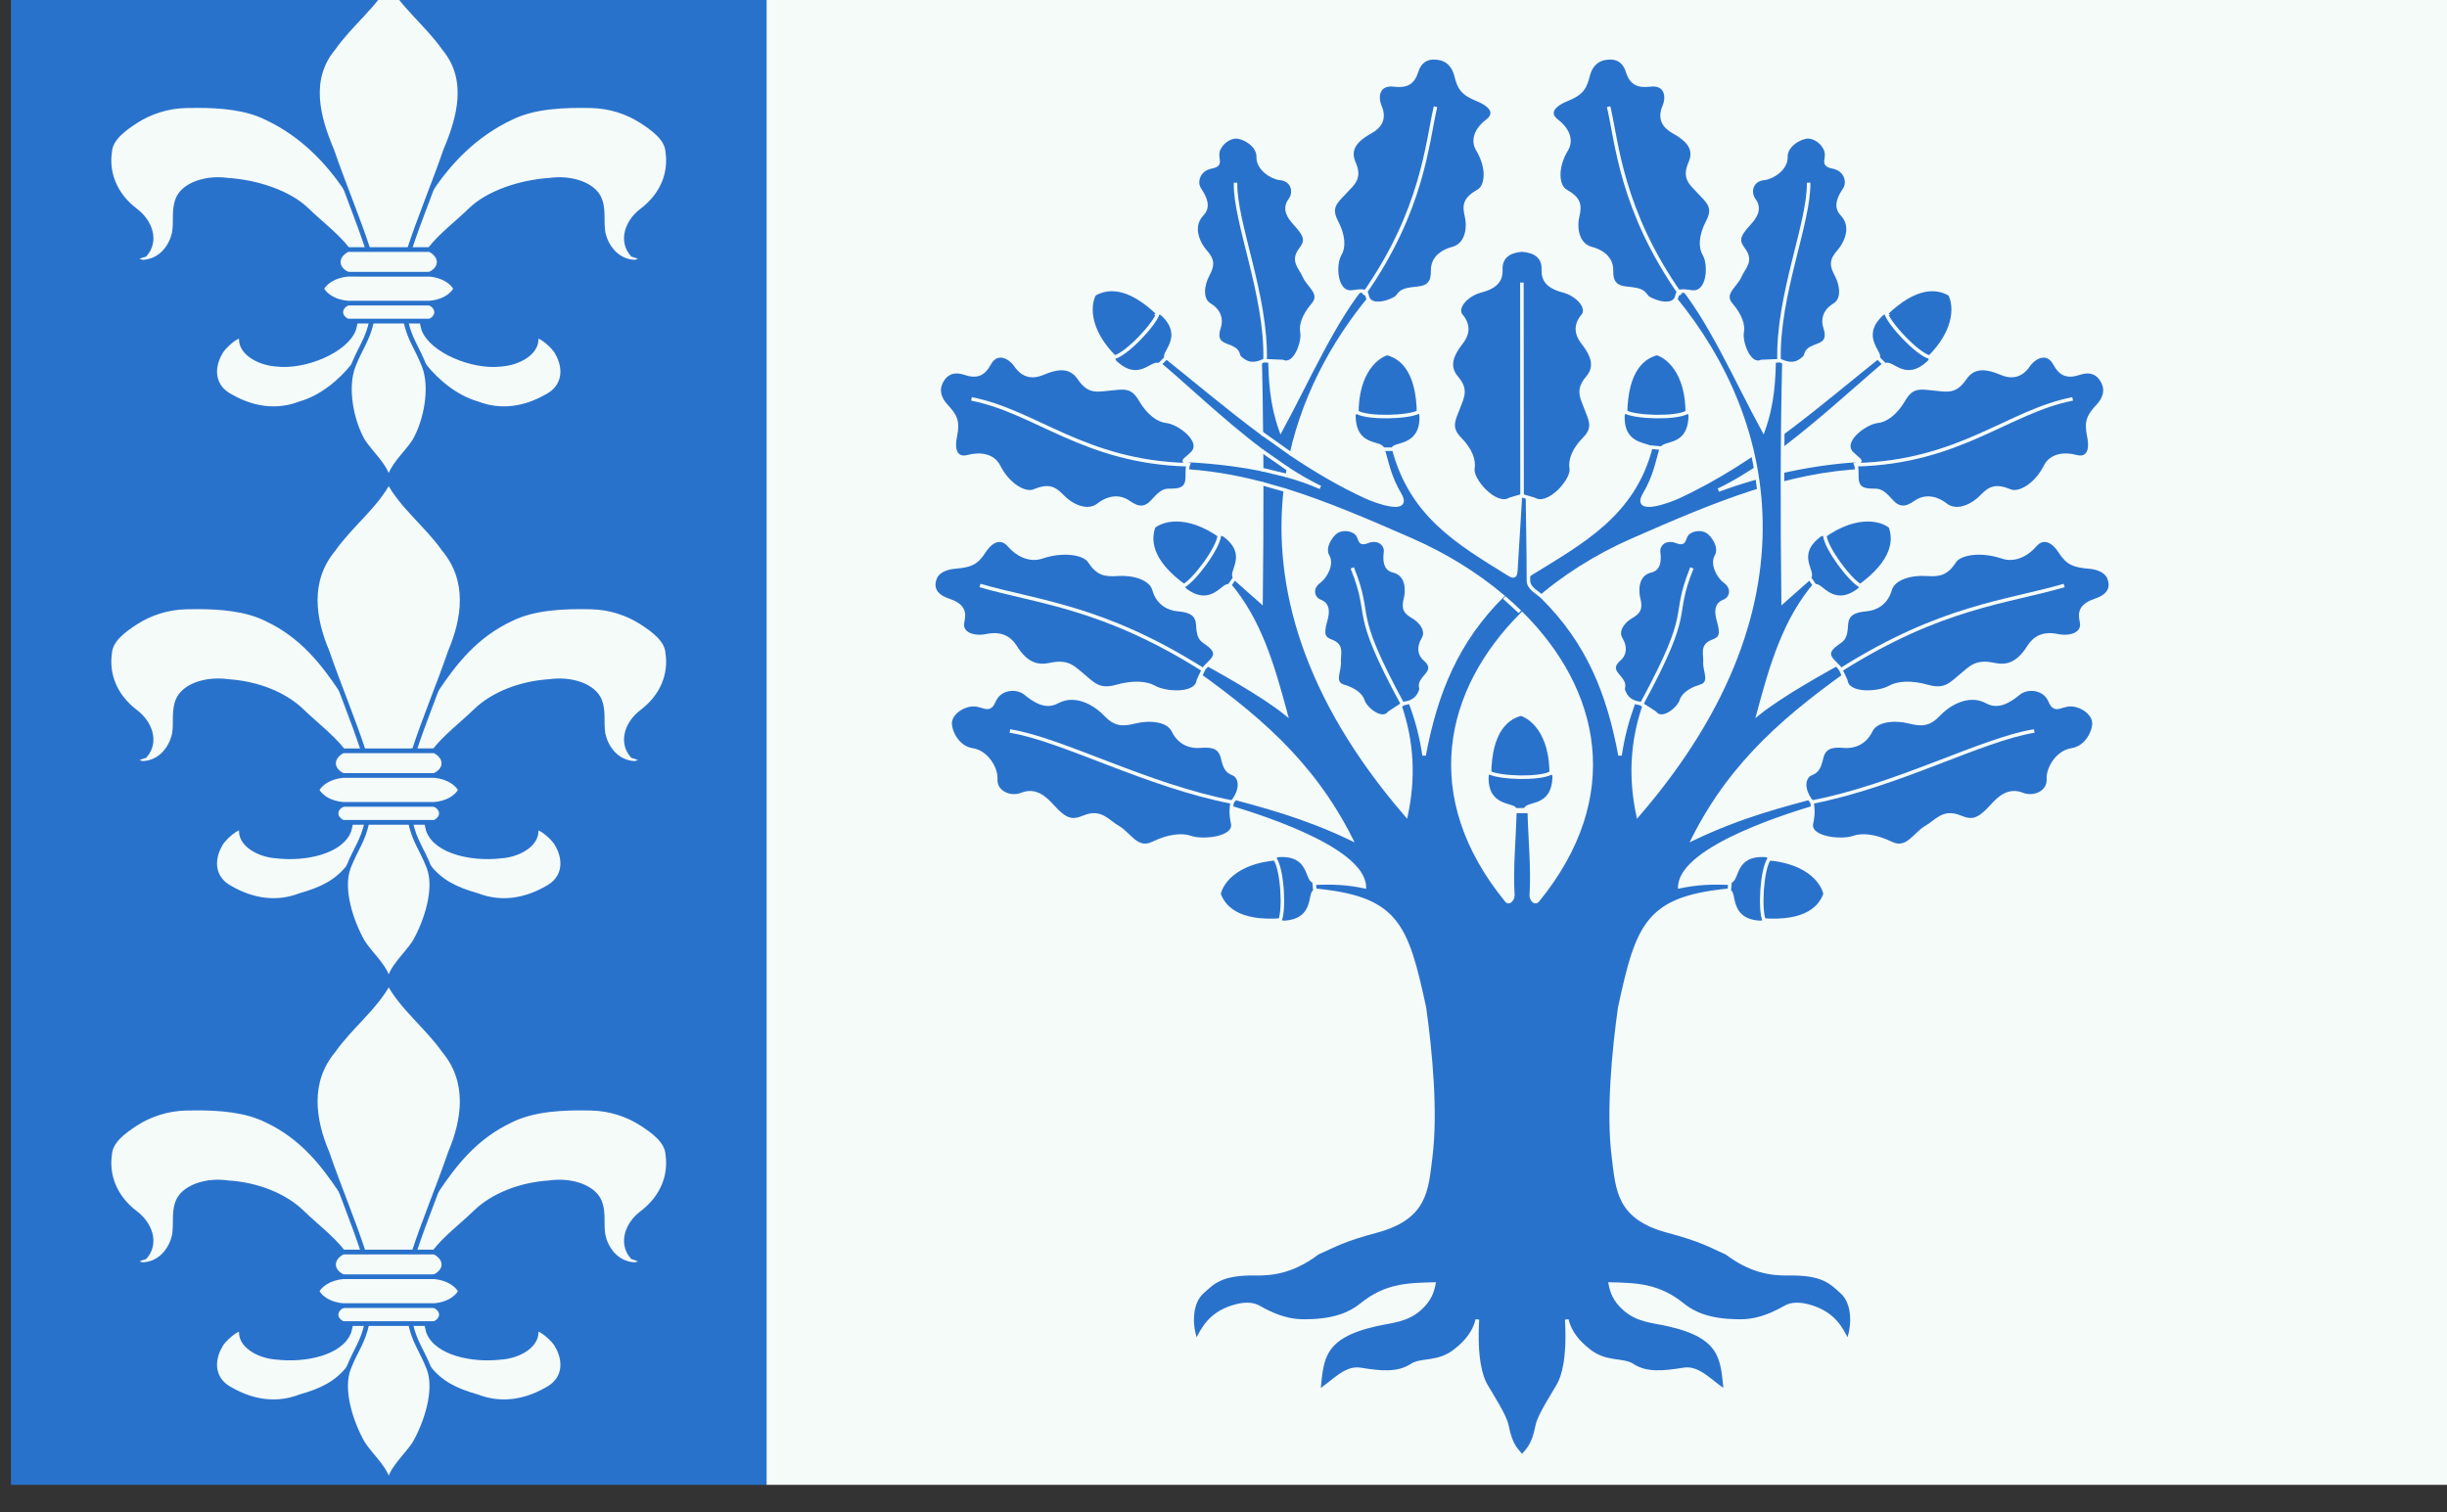<?xml version="1.0" encoding="UTF-8" standalone="no"?>
<!-- Created with Inkscape (http://www.inkscape.org/) -->

<svg
   width="273.987mm"
   height="169.333mm"
   viewBox="0 0 273.987 169.333"
   version="1.1"
   id="svg59706"
   inkscape:version="1.1.1 (3bf5ae0d25, 2021-09-20)"
   sodipodi:docname="Flag Velen.svg"
   xmlns:inkscape="http://www.inkscape.org/namespaces/inkscape"
   xmlns:sodipodi="http://sodipodi.sourceforge.net/DTD/sodipodi-0.dtd"
   xmlns="http://www.w3.org/2000/svg"
   xmlns:svg="http://www.w3.org/2000/svg">
  <rect x="0" y="0" width="273.987" height="169.333" fill="#333333" stroke="none"/>
  <sodipodi:namedview
     id="namedview59708"
     pagecolor="#ffffff"
     bordercolor="#666666"
     borderopacity="1.0"
     inkscape:pageshadow="2"
     inkscape:pageopacity="0.0"
     inkscape:pagecheckerboard="0"
     inkscape:document-units="mm"
     showgrid="false"
     fit-margin-top="0"
     fit-margin-left="0"
     fit-margin-right="0"
     fit-margin-bottom="0"
     inkscape:zoom="0.37861251"
     inkscape:cx="464.85521"
     inkscape:cy="402.78648"
     inkscape:window-width="1920"
     inkscape:window-height="1009"
     inkscape:window-x="-8"
     inkscape:window-y="-8"
     inkscape:window-maximized="1"
     inkscape:current-layer="layer1" />
  <defs
     id="defs59703" />
  <g
     inkscape:label="Warstwa 1"
     inkscape:groupmode="layer"
     id="layer1"
     transform="translate(121.27,-76.063)">
    <g
       id="g44505"
       transform="matrix(0.282,0,0,0.282,1433.134,-3631.09)">
      <rect
         style="fill:#f5fbf8;fill-opacity:1;fill-rule:nonzero;stroke:none;stroke-width:0.831"
         id="rect9459-9-7-6-4-9-8-5-2-7"
         width="670.821"
         height="600"
         x="-5207.731"
         y="13135.583" />
      <rect
         transform="rotate(90)"
         style="fill:#2972cc;fill-opacity:1;fill-rule:nonzero;stroke:none;stroke-width:0.556"
         id="rect9459-9-7-6-7-3-5-4-2"
         width="600"
         height="300"
         x="13135.583"
         y="5207.731" />
      <path
         style="fill:#f5fbf8;fill-opacity:1;fill-rule:evenodd;stroke:#2972cc;stroke-width:1.875;stroke-linecap:butt;stroke-linejoin:miter;stroke-miterlimit:4;stroke-dasharray:none;stroke-opacity:1"
         d="m -5434.062,13187.846 c -1.384,0 -2.76,0.02 -4.12,0.05 -7.449,0.181 -14.305,2.474 -19.85,6.028 -5.163,3.309 -10.203,7.151 -10.525,12.285 -1.218,8.311 1.901,17.029 10.34,23.41 5.722,4.327 8.472,11.918 3.646,17.392 -3.098,0.827 -5.401,2.247 -0.79,3.052 7.714,-0.403 11.506,-6.918 12.52,-11.601 0.875,-4.83 -0.568,-9.955 1.978,-14.574 3.157,-5.253 11.717,-7.476 19.284,-6.357 11.677,0.735 24.447,5.081 31.318,11.782 5.399,5.241 11.789,10.004 16.228,15.715 2.452,10.385 5.314,21.153 2.404,31.635 -3.176,8.516 -19.408,15.204 -30.512,13.905 -7.687,-0.477 -15.034,-5.135 -14.001,-10.895 -1.3,-1.526 -7.481,4.032 -8.508,6.352 -3.385,5.742 -3.503,13.543 4.452,17.516 8.603,4.851 18.034,6.297 27.347,2.694 8.791,-2.491 16.376,-9.195 21.048,-15.056 h 28.142 c 4.672,5.861 12.257,12.565 21.048,15.056 9.313,3.603 18.744,2.157 27.347,-2.694 7.955,-3.973 7.837,-11.774 4.452,-17.516 -1.027,-2.32 -7.208,-7.878 -8.508,-6.352 1.033,5.76 -6.314,10.418 -14.001,10.895 -11.104,1.299 -27.336,-5.389 -30.512,-13.905 -2.91,-10.482 -0.048,-21.25 2.404,-31.635 4.439,-5.711 10.829,-10.474 16.228,-15.715 6.872,-6.701 19.642,-11.047 31.318,-11.782 7.567,-1.119 16.127,1.104 19.284,6.357 2.546,4.619 1.101,9.744 1.976,14.574 1.014,4.683 4.807,11.198 12.521,11.601 4.612,-0.805 2.308,-2.225 -0.79,-3.052 -4.826,-5.474 -2.076,-13.065 3.646,-17.392 8.44,-6.381 11.558,-15.099 10.34,-23.41 -0.322,-5.134 -5.362,-8.976 -10.525,-12.285 -5.545,-3.554 -12.402,-5.847 -19.85,-6.028 -10.882,-0.249 -22.761,0.2 -31.942,4.786 -14.185,6.655 -24.318,17.453 -31.435,28.004 h -34.151 c -7.116,-10.551 -17.248,-21.349 -31.433,-28.004 -8.033,-4.013 -18.132,-4.857 -27.821,-4.839 z"
         id="path11181-6-0-9-2-9-8-1-0-5-7-1"
         inkscape:connector-curvature="0"
         sodipodi:nodetypes="ccccccccccccccccccccccccccccccccccccccccccc" />
      <path
         sodipodi:nodetypes="cccccsccccccccc"
         style="fill:#f5fbf8;fill-opacity:1;fill-rule:evenodd;stroke:#2972cc;stroke-width:1.875;stroke-linecap:butt;stroke-linejoin:miter;stroke-miterlimit:4;stroke-dasharray:none;stroke-opacity:1"
         d="m -5357.731,13137.985 c -5.111,9.838 -15.448,17.686 -21.963,27.043 -10.32,12.35 -6.216,27.465 -0.638,40.625 4.615,13.435 10.289,26.73 14.647,40.18 0.352,9.177 1.023,18.367 1.177,27.535 -1.576,7.477 -4.423,10.496 -7.294,17.814 -3.357,8.556 -0.863,21.834 3.825,29.952 3.508,5.304 9.251,9.91 10.246,15.905 0.995,-5.995 6.738,-10.601 10.246,-15.905 4.687,-8.118 7.182,-21.396 3.825,-29.952 -2.871,-7.318 -5.718,-10.337 -7.294,-17.814 0.154,-9.168 0.825,-18.358 1.177,-27.535 4.358,-13.45 10.031,-26.745 14.647,-40.18 5.578,-13.16 9.681,-28.275 -0.638,-40.625 -6.515,-9.357 -16.852,-17.205 -21.963,-27.043 z"
         id="path11164-5-4-66-3-6-0-9-3-3"
         inkscape:connector-curvature="0" />
      <path
         style="fill:#f5fbf8;fill-opacity:1;fill-rule:evenodd;stroke:#2972cc;stroke-width:1.875;stroke-linecap:butt;stroke-linejoin:miter;stroke-miterlimit:4;stroke-dasharray:none;stroke-opacity:1"
         d="m -5374.033,13245.031 c -4.922,2.464 -5.061,7.411 0,9.803 v 11.467 c -3.649,1.699 -3.653,5.502 0,7.144 h 32.603 c 3.653,-1.642 3.649,-5.446 0,-7.145 v -11.467 c 5.061,-2.393 4.922,-7.339 0,-9.802 z"
         id="path11183-0-1-7-4-1-1-1-1-5"
         inkscape:connector-curvature="0"
         sodipodi:nodetypes="ccccccccc" />
      <path
         style="fill:#f5fbf8;fill-opacity:1;fill-rule:evenodd;stroke:#2972cc;stroke-width:1.875;stroke-linecap:butt;stroke-linejoin:miter;stroke-miterlimit:4;stroke-dasharray:none;stroke-opacity:1"
         d="m -5374.033,13254.834 c -2.502,0.22 -4.903,0.973 -6.809,2.135 -1.588,0.969 -2.832,2.216 -3.583,3.598 0.799,1.538 2.221,2.911 4.054,3.919 1.821,1.002 4.042,1.638 6.338,1.815 h 32.603 c 2.296,-0.177 4.519,-0.812 6.34,-1.813 1.833,-1.008 3.253,-2.383 4.052,-3.921 -0.752,-1.382 -1.993,-2.628 -3.581,-3.597 -1.906,-1.162 -4.309,-1.916 -6.811,-2.136 z"
         id="path11282-4-2-7-8-0-7-9-9-7"
         inkscape:connector-curvature="0"
         sodipodi:nodetypes="ccccccccccc" />
      <path
         sodipodi:nodetypes="cccccccccccccccccccccccccccccccccccccccccc"
         inkscape:connector-curvature="0"
         id="path16597"
         d="m -5434.062,13386.9 c -1.384,0 -2.76,0.02 -4.12,0.05 -7.449,0.181 -14.305,2.474 -19.85,6.028 -5.163,3.309 -10.203,7.151 -10.525,12.285 -1.218,8.311 1.901,17.029 10.34,23.41 5.722,4.328 8.472,11.918 3.646,17.392 -3.098,0.827 -5.401,2.248 -0.79,3.053 7.714,-0.404 11.506,-6.919 12.52,-11.602 0.875,-4.83 -0.568,-9.954 1.978,-14.574 3.157,-5.253 11.717,-7.476 19.284,-6.357 11.677,0.735 22.572,5.081 29.443,11.782 5.399,5.242 11.789,10.004 16.228,15.716 2.452,10.384 5.314,21.152 2.404,31.634 -3.176,8.516 -17.533,11.454 -28.637,10.155 -7.687,-0.477 -15.034,-5.135 -14.001,-10.894 -1.3,-1.527 -7.481,4.031 -8.508,6.351 -3.385,5.742 -3.503,13.543 4.452,17.517 8.603,4.85 18.034,6.296 27.347,2.693 8.791,-2.49 14.501,-5.444 19.173,-11.306 h 31.892 c 4.672,5.862 10.382,8.816 19.173,11.306 9.313,3.603 18.744,2.157 27.347,-2.693 7.955,-3.974 7.837,-11.775 4.452,-17.517 -1.027,-2.32 -7.208,-7.878 -8.508,-6.351 1.033,5.759 -6.314,10.417 -14.001,10.894 -11.104,1.299 -25.461,-1.639 -28.637,-10.155 -2.91,-10.482 -0.048,-21.25 2.404,-31.634 4.439,-5.712 10.829,-10.474 16.228,-15.716 6.872,-6.701 17.767,-11.047 29.443,-11.782 7.567,-1.119 16.127,1.104 19.284,6.357 2.546,4.62 1.101,9.744 1.976,14.574 1.014,4.683 4.807,11.198 12.521,11.602 4.612,-0.805 2.308,-2.226 -0.79,-3.053 -4.826,-5.474 -2.076,-13.064 3.646,-17.392 8.44,-6.381 11.558,-15.099 10.34,-23.41 -0.322,-5.134 -5.362,-8.976 -10.525,-12.285 -5.545,-3.554 -12.402,-5.847 -19.85,-6.028 -10.882,-0.248 -22.761,0.2 -31.942,4.786 -14.185,6.655 -22.443,17.453 -29.56,28.004 h -37.901 c -7.116,-10.551 -15.373,-21.349 -29.558,-28.004 -8.033,-4.012 -18.132,-4.857 -27.821,-4.839 z"
         style="fill:#f5fbf8;fill-opacity:1;fill-rule:evenodd;stroke:#2972cc;stroke-width:1.875;stroke-linecap:butt;stroke-linejoin:miter;stroke-miterlimit:4;stroke-dasharray:none;stroke-opacity:1" />
      <path
         inkscape:connector-curvature="0"
         id="path16599"
         d="m -5357.731,13337.039 c -5.111,9.838 -15.448,17.686 -21.963,27.043 -10.32,12.35 -8.091,27.465 -2.513,40.625 4.615,13.435 10.289,26.73 14.647,40.18 0.352,9.177 1.023,18.367 1.177,27.535 -1.576,7.477 -4.423,10.496 -7.294,17.814 -3.357,8.556 1.012,21.834 5.7,29.952 3.508,5.304 9.251,9.91 10.246,15.905 0.995,-5.995 6.738,-10.601 10.246,-15.905 4.687,-8.118 9.057,-21.396 5.7,-29.952 -2.871,-7.318 -5.718,-10.337 -7.294,-17.814 0.154,-9.168 0.825,-18.358 1.177,-27.535 4.358,-13.45 10.031,-26.745 14.647,-40.18 5.578,-13.16 7.806,-28.275 -2.513,-40.625 -6.515,-9.357 -16.852,-17.205 -21.963,-27.043 z"
         style="fill:#f5fbf8;fill-opacity:1;fill-rule:evenodd;stroke:#2972cc;stroke-width:1.875;stroke-linecap:butt;stroke-linejoin:miter;stroke-miterlimit:4;stroke-dasharray:none;stroke-opacity:1" />
      <path
         sodipodi:nodetypes="ccccccccc"
         inkscape:connector-curvature="0"
         id="path16601"
         d="m -5375.908,13444.086 c -4.922,2.463 -5.061,7.41 0,9.802 v 11.468 c -3.649,1.698 -3.653,5.502 0,7.143 h 36.353 c 3.653,-1.642 3.649,-5.446 0,-7.145 v -11.467 c 5.061,-2.392 4.922,-7.338 0,-9.801 z"
         style="fill:#f5fbf8;fill-opacity:1;fill-rule:evenodd;stroke:#2972cc;stroke-width:1.875;stroke-linecap:butt;stroke-linejoin:miter;stroke-miterlimit:4;stroke-dasharray:none;stroke-opacity:1" />
      <path
         sodipodi:nodetypes="ccccccccccc"
         inkscape:connector-curvature="0"
         id="path16603"
         d="m -5375.908,13453.888 c -2.502,0.221 -4.903,0.973 -6.809,2.135 -1.588,0.969 -2.832,2.216 -3.583,3.598 0.799,1.538 2.221,2.912 4.054,3.92 1.821,1.001 4.042,1.638 6.338,1.815 h 36.353 c 2.296,-0.177 4.519,-0.813 6.34,-1.814 1.833,-1.008 3.253,-2.383 4.052,-3.921 -0.752,-1.382 -1.993,-2.628 -3.581,-3.596 -1.906,-1.163 -4.309,-1.916 -6.811,-2.137 z"
         style="fill:#f5fbf8;fill-opacity:1;fill-rule:evenodd;stroke:#2972cc;stroke-width:1.875;stroke-linecap:butt;stroke-linejoin:miter;stroke-miterlimit:4;stroke-dasharray:none;stroke-opacity:1" />
      <path
         sodipodi:nodetypes="cccccccccccccccccccccccccccccccccccccccccc"
         inkscape:connector-curvature="0"
         id="path16609"
         d="m -5434.062,13585.954 c -1.384,0 -2.76,0.02 -4.12,0.05 -7.449,0.181 -14.305,2.473 -19.85,6.027 -5.163,3.309 -10.203,7.151 -10.525,12.285 -1.218,8.311 1.901,17.029 10.34,23.41 5.722,4.328 8.472,11.918 3.646,17.392 -3.098,0.827 -5.401,2.248 -0.79,3.053 7.714,-0.404 11.506,-6.919 12.52,-11.602 0.875,-4.83 -0.568,-9.954 1.978,-14.574 3.157,-5.253 11.717,-7.476 19.284,-6.357 11.677,0.735 22.572,5.081 29.443,11.782 5.399,5.242 11.789,10.004 16.228,15.716 2.452,10.385 5.314,21.152 2.404,31.634 -3.176,8.516 -17.533,11.455 -28.637,10.155 -7.687,-0.477 -15.034,-5.135 -14.001,-10.894 -1.3,-1.526 -7.481,4.032 -8.508,6.351 -3.385,5.742 -3.503,13.543 4.452,17.517 8.603,4.851 18.034,6.296 27.347,2.694 8.791,-2.491 14.501,-5.445 19.173,-11.307 h 31.892 c 4.672,5.862 10.382,8.816 19.173,11.307 9.313,3.602 18.744,2.157 27.347,-2.694 7.955,-3.974 7.837,-11.775 4.452,-17.517 -1.027,-2.319 -7.208,-7.877 -8.508,-6.351 1.033,5.759 -6.314,10.417 -14.001,10.894 -11.104,1.3 -25.461,-1.639 -28.637,-10.155 -2.91,-10.482 -0.048,-21.249 2.404,-31.634 4.439,-5.712 10.829,-10.474 16.228,-15.716 6.872,-6.701 17.767,-11.047 29.443,-11.782 7.567,-1.119 16.127,1.104 19.284,6.357 2.546,4.62 1.101,9.744 1.976,14.574 1.014,4.683 4.807,11.198 12.521,11.602 4.612,-0.805 2.308,-2.226 -0.79,-3.053 -4.826,-5.474 -2.076,-13.064 3.646,-17.392 8.44,-6.381 11.558,-15.099 10.34,-23.41 -0.322,-5.134 -5.362,-8.976 -10.525,-12.285 -5.545,-3.554 -12.402,-5.846 -19.85,-6.027 -10.882,-0.249 -22.761,0.199 -31.942,4.785 -14.185,6.655 -22.443,17.453 -29.56,28.004 h -37.901 c -7.116,-10.551 -15.373,-21.349 -29.558,-28.004 -8.033,-4.012 -18.132,-4.857 -27.821,-4.839 z"
         style="fill:#f5fbf8;fill-opacity:1;fill-rule:evenodd;stroke:#2972cc;stroke-width:1.875;stroke-linecap:butt;stroke-linejoin:miter;stroke-miterlimit:4;stroke-dasharray:none;stroke-opacity:1" />
      <path
         inkscape:connector-curvature="0"
         id="path16611"
         d="m -5357.731,13536.093 c -5.111,9.838 -15.448,17.686 -21.963,27.043 -10.32,12.35 -8.091,27.466 -2.513,40.625 4.615,13.435 10.289,26.731 14.647,40.18 0.352,9.177 1.023,18.367 1.177,27.535 -1.576,7.477 -4.423,10.497 -7.294,17.814 -3.357,8.556 1.012,21.834 5.7,29.952 3.508,5.304 9.251,9.91 10.246,15.905 0.995,-5.995 6.738,-10.601 10.246,-15.905 4.687,-8.118 9.057,-21.396 5.7,-29.952 -2.871,-7.317 -5.718,-10.337 -7.294,-17.814 0.154,-9.168 0.825,-18.358 1.177,-27.535 4.358,-13.449 10.031,-26.745 14.647,-40.18 5.578,-13.159 7.806,-28.275 -2.513,-40.625 -6.515,-9.357 -16.852,-17.205 -21.963,-27.043 z"
         style="fill:#f5fbf8;fill-opacity:1;fill-rule:evenodd;stroke:#2972cc;stroke-width:1.875;stroke-linecap:butt;stroke-linejoin:miter;stroke-miterlimit:4;stroke-dasharray:none;stroke-opacity:1" />
      <path
         sodipodi:nodetypes="ccccccccc"
         inkscape:connector-curvature="0"
         id="path16613"
         d="m -5375.908,13643.14 c -4.922,2.463 -5.061,7.41 0,9.802 v 11.468 c -3.649,1.698 -3.653,5.502 0,7.143 h 36.353 c 3.653,-1.642 3.649,-5.446 0,-7.145 v -11.467 c 5.061,-2.392 4.922,-7.338 0,-9.801 z"
         style="fill:#f5fbf8;fill-opacity:1;fill-rule:evenodd;stroke:#2972cc;stroke-width:1.875;stroke-linecap:butt;stroke-linejoin:miter;stroke-miterlimit:4;stroke-dasharray:none;stroke-opacity:1" />
      <path
         sodipodi:nodetypes="ccccccccccc"
         inkscape:connector-curvature="0"
         id="path16615"
         d="m -5375.908,13652.942 c -2.502,0.221 -4.903,0.973 -6.809,2.135 -1.588,0.969 -2.832,2.217 -3.583,3.598 0.799,1.539 2.221,2.912 4.054,3.92 1.821,1.001 4.042,1.638 6.338,1.815 h 36.353 c 2.296,-0.177 4.519,-0.813 6.34,-1.814 1.833,-1.008 3.253,-2.382 4.052,-3.921 -0.752,-1.381 -1.993,-2.628 -3.581,-3.596 -1.906,-1.163 -4.309,-1.916 -6.811,-2.137 z"
         style="fill:#f5fbf8;fill-opacity:1;fill-rule:evenodd;stroke:#2972cc;stroke-width:1.875;stroke-linecap:butt;stroke-linejoin:miter;stroke-miterlimit:4;stroke-dasharray:none;stroke-opacity:1" />
      <path
         sodipodi:nodetypes="cccc"
         id="path3435-6"
         d="m -4920.623,13456.964 c -0.684,-19.196 5.84,-25.708 12.409,-27.458 5.085,1.498 13.324,9.18 11.892,27.694 z"
         style="fill:#2972cc;fill-opacity:1;stroke:#f5fbf8;stroke-width:1.406;stroke-miterlimit:4;stroke-dasharray:none;stroke-opacity:1"
         inkscape:connector-curvature="0" />
      <path
         sodipodi:nodetypes="ccscccsc"
         id="path3433-3"
         d="m -4920.702,13452.749 c 4.155,2.137 19.798,2.677 24.498,0.12 1.037,-0.06 1.251,1.038 1.233,1.643 -0.382,12.755 -10.717,9.961 -11.433,12.908 -0.882,0.127 0.222,0.101 -1.947,0.106 -2.169,0 -1.3,0 -2.153,-0.07 -0.27,-2.274 -11.124,-0.382 -11.219,-12.424 -0.01,-0.958 0.116,-2.303 1.022,-2.281 z"
         style="fill:#2972cc;fill-opacity:1;stroke:#f5fbf8;stroke-width:1.406;stroke-miterlimit:4;stroke-dasharray:none;stroke-opacity:1"
         inkscape:connector-curvature="0" />
      <path
         style="fill:#2972cc;fill-opacity:1;stroke:#f5fbf8;stroke-width:1.406;stroke-miterlimit:4;stroke-dasharray:none;stroke-opacity:1"
         d="m -4866.602,13313.751 c -0.684,-19.195 5.84,-25.707 12.409,-27.457 5.085,1.497 13.324,9.179 11.892,27.693 z"
         id="path7147-5"
         sodipodi:nodetypes="cccc"
         inkscape:connector-curvature="0" />
      <path
         style="fill:#2972cc;fill-opacity:1;stroke:#f5fbf8;stroke-width:1.406;stroke-miterlimit:4;stroke-dasharray:none;stroke-opacity:1"
         d="m -4866.68,13309.536 c 4.155,2.138 19.798,2.678 24.498,0.12 1.037,-0.06 1.251,1.038 1.233,1.644 -0.382,12.754 -10.717,9.961 -11.433,12.907 -0.882,0.127 0.222,0.101 -1.947,0.107 -2.169,0 -1.3,0 -2.153,-0.07 -0.27,-2.273 -11.124,-0.381 -11.219,-12.424 -0.01,-0.957 0.116,-2.302 1.022,-2.281 z"
         id="path7149-9"
         sodipodi:nodetypes="ccscccsc"
         inkscape:connector-curvature="0" />
      <path
         style="display:inline;fill:#2972cc;fill-opacity:1;stroke:#f5fbf8;stroke-width:1.406;stroke-miterlimit:4;stroke-dasharray:none;stroke-opacity:1"
         d="m -4902.885,13385.166 c 11.088,-9.938 24.449,-18.389 39.145,-24.842 33.511,-14.715 61.337,-26.212 92.215,-27.545 l -0.359,-4.113 c -18.419,0.68 -40.932,5.45 -57.881,11.903 24.375,-11.614 50.979,-37.815 68.629,-52.385 l -2.611,-2.524 c -25.045,19.853 -50.499,43.057 -82.047,57.614 -3.933,1.814 -17.926,6.832 -13.388,-0.976 4.319,-7.43 4.972,-12.405 6.759,-18.399 l -4.163,-0.391 c -6.889,26.953 -27.713,37.834 -47.799,50.293 l -5.628,4.549"
         id="path3424-3"
         sodipodi:nodetypes="cscccccsscccc"
         inkscape:connector-curvature="0" />
      <path
         style="display:inline;fill:#2972cc;fill-opacity:1;stroke:#f5fbf8;stroke-width:1.406;stroke-miterlimit:4;stroke-dasharray:none;stroke-opacity:1"
         d="m -4969.391,13257.724 c -12.548,14.223 -23.987,40.506 -34.141,59.032 -3.735,-10.565 -4.173,-19.867 -4.326,-29.832 l -3.893,0.333 c 0.252,10.447 0.399,20.531 0.499,30.597 -14.139,-10.502 -27.362,-21.809 -40.463,-32.194 l -2.595,2.528 c 11.961,9.873 27.052,24.601 43.125,36.683 0.017,2.485 0.057,4.987 0.067,7.483 -10.746,-2.173 -22.126,-3.311 -32.444,-3.691 l -0.366,4.124 c 11.201,0.483 21.995,2.328 32.81,5.155 0.023,14.876 -0.078,30.11 -0.266,46.86 l -10.715,-9.479 -2.595,1.929 c 12.834,14.642 18.102,33.494 23.093,51.949 -9.02,-7.222 -26.463,-17.075 -36.803,-22.516 l -3.228,3.226 c 28.037,19.64 50.29,38.243 65.853,69.01 -18.88,-9.006 -34.886,-13.07 -51.345,-17.46 l -0.665,3.891 c 12.134,3.324 56.767,16.951 57.434,32.659 -6.551,-1.35 -12.586,-1.769 -20.997,-1.264 l -0.299,2.561 c 34.12,2.933 37.889,13.133 45.155,46.86 2.406,17.197 4.717,41.424 2.462,59.332 -1.639,13.02 -1.857,24.023 -21.563,29.3 -13.523,3.622 -16.4,5.63 -23.36,8.714 -9.312,7.006 -17.119,8.374 -24.724,8.248 -13.599,-0.226 -16.794,3.476 -21.064,7.317 -4.607,4.144 -4.982,12.999 -2.296,19.688 2.632,-5.479 5.574,-10.903 14.175,-13.735 4.516,-1.487 8.105,-1.403 10.549,0 9.748,5.596 15.469,5.583 19.699,5.487 10.481,-0.238 16.643,-2.806 21.097,-6.419 9.536,-7.735 18.135,-8.008 28.75,-8.247 -0.693,3.488 -1.86,6.391 -5.391,9.644 -5.234,4.822 -11.189,4.992 -17.436,6.386 -22.096,4.928 -21.56,14.035 -22.894,26.573 5.402,-3.186 10.393,-9.711 16.505,-8.714 8.222,1.342 14.998,2.004 20.498,-1.629 3.704,-2.447 10.43,-0.526 17.07,-5.688 4.533,-3.523 7.631,-7.262 8.951,-12.471 -0.864,15.459 1.384,22.692 3.328,26.074 2.439,4.244 7.592,12.076 8.352,15.964 1.623,8.296 3.898,9.664 6.056,12.372 2.158,-2.708 4.433,-4.076 6.056,-12.372 0.761,-3.888 5.913,-11.72 8.352,-15.964 1.943,-3.382 4.192,-10.615 3.328,-26.074 1.32,5.209 4.418,8.948 8.951,12.471 6.64,5.162 13.367,3.241 17.07,5.688 5.5,3.633 12.276,2.971 20.498,1.629 6.112,-0.997 11.102,5.528 16.505,8.714 -1.334,-12.538 -0.798,-21.645 -22.894,-26.573 -6.247,-1.394 -12.202,-1.564 -17.436,-6.386 -3.531,-3.253 -4.698,-6.156 -5.391,-9.644 10.615,0.239 19.214,0.512 28.75,8.247 4.454,3.613 10.616,6.181 21.097,6.419 4.23,0.1 9.951,0.109 19.699,-5.487 2.443,-1.403 6.032,-1.487 10.548,0 8.602,2.832 11.544,8.256 14.175,13.735 2.686,-6.689 2.311,-15.544 -2.296,-19.688 -4.269,-3.841 -7.465,-7.543 -21.064,-7.317 -7.605,0.126 -15.412,-1.242 -24.724,-8.248 -6.959,-3.084 -9.836,-5.092 -23.36,-8.714 -19.706,-5.277 -19.923,-16.28 -21.563,-29.3 -2.255,-17.908 0.057,-42.135 2.462,-59.332 7.267,-33.727 11.035,-43.927 45.155,-46.86 l -0.299,-2.561 c -8.411,-0.505 -14.446,-0.09 -20.997,1.264 0.667,-15.708 45.3,-29.335 57.434,-32.659 l -0.665,-3.891 c -16.458,4.39 -32.465,8.454 -51.344,17.46 15.563,-30.767 37.816,-49.37 65.853,-69.01 l -3.228,-3.226 c -10.34,5.441 -27.783,15.294 -36.803,22.516 4.991,-18.455 10.26,-37.307 23.093,-51.949 l -2.595,-1.929 -10.715,9.479 c -0.402,-35.786 -0.42,-64.924 0.366,-97.545 l -3.893,-0.333 c -0.152,9.965 -0.591,19.267 -4.326,29.832 -10.154,-18.526 -21.593,-44.809 -34.141,-59.032 l -4.559,2.527 c 40.592,46.265 63.441,122.908 -11.081,209.291 -2.982,-14.086 -2.668,-28.583 2.595,-43.7 l -3.893,-1.962 c -2.963,7.813 -4.644,14.174 -5.823,22.016 -4.652,-24.906 -12.734,-44.905 -30.747,-62.79 -2.096,-2.054 -5.555,-3.459 -5.624,-6.585 0.02,-14.419 -0.424,-26.99 -0.399,-38.812 l -2.462,-0.133 -2.13,34.854 c -0.165,2.706 -0.897,2.685 -3.028,1.363 -20.086,-12.459 -38.766,-23.332 -45.654,-50.285 l -4.159,0.399 c 1.787,5.993 2.436,10.961 6.755,18.391 4.538,7.808 -9.444,2.779 -13.377,0.965 -10.496,-4.843 -20.326,-10.646 -29.682,-16.962 5.792,-25.759 18.821,-48.172 34.507,-66.05 z m -31.146,74.564 c 4.218,2.718 8.463,5.192 12.711,7.217 -4.009,-1.818 -8.458,-3.369 -13.144,-4.69 0.133,-0.847 0.283,-1.686 0.433,-2.527 z m -1.198,8.314 c 15.942,4.962 32.166,11.885 50.013,19.722 13.396,5.882 25.67,13.434 36.138,22.249 -17.99,17.878 -26.397,38.432 -31.046,63.323 -1.179,-7.842 -2.861,-14.203 -5.823,-22.016 l -3.893,1.962 c 5.263,15.117 5.578,29.614 2.595,43.7 -40.517,-46.965 -52.235,-91.049 -47.984,-128.94 z m 86.916,42.603 c 2.158,1.846 4.23,3.736 6.223,5.687 z m 7.088,6.552 c 30.217,30.199 39.992,72.347 6.156,113.808 -1.304,1.333 -2.495,-0.827 -2.496,-1.962 0.664,-11.148 -0.529,-22.31 -0.799,-33.457 h -2.862 -2.862 c -0.269,11.147 -1.463,22.309 -0.799,33.457 -6e-4,1.135 -1.336,3.295 -2.496,1.962 -33.841,-41.467 -24.071,-83.608 6.156,-113.808 z"
         id="path3404-1"
         sodipodi:nodetypes="cccccccccccccccccccccccccsscsscsssscsscssscsscsscssscsscsssscsscsscccccccccccccccccccccccccccsccssccccccccscccccccccccccccccc"
         inkscape:connector-curvature="0" />
      <path
         style="fill:#2972cc;fill-opacity:1;stroke:#f5fbf8;stroke-width:1.406;stroke-miterlimit:4;stroke-dasharray:none;stroke-opacity:1"
         d="m -4766.124,13273.4 c 13.097,-14.057 22.317,-14.051 28.2,-10.646 2.536,4.652 2.927,15.907 -11.184,27.986 z"
         id="path7141-1"
         sodipodi:nodetypes="cccc"
         inkscape:connector-curvature="0" />
      <path
         style="fill:#2972cc;fill-opacity:1;stroke:#f5fbf8;stroke-width:1.406;stroke-miterlimit:4;stroke-dasharray:none;stroke-opacity:1"
         d="m -4763.197,13270.363 c 1.425,4.448 12.105,15.886 17.238,17.399 0.777,0.689 0.151,1.618 -0.291,2.034 -9.294,8.748 -14.625,-0.531 -17.216,1.046 -0.713,-0.533 0.085,0.228 -1.452,-1.301 -1.537,-1.529 -0.922,-0.915 -1.471,-1.573 1.417,-1.798 -7.596,-8.131 0.857,-16.714 0.672,-0.682 1.711,-1.546 2.336,-0.891 z"
         id="path7143-0"
         sodipodi:nodetypes="ccscccsc"
         inkscape:connector-curvature="0" />
      <path
         sodipodi:nodetypes="cscssssssscccccssssssssssc"
         id="path6980-5"
         d="m -4676.671,13298.67 c -1.188,-3.154 -3.983,-6.494 -9.764,-4.558 -5.044,1.689 -7.549,0.228 -9.667,-3.58 -2.859,-5.539 -8.073,-3.172 -10.643,0.554 -2.988,4.332 -6.755,4.78 -10.905,2.996 -7.882,-3.388 -11.712,-1.662 -14.413,2.302 -3.721,5.461 -7.084,4.421 -11.766,3.994 -5.14,-0.47 -8.92,-1.672 -12.274,4.15 -3.265,5.667 -7.281,8.411 -10.534,8.719 -4.733,0.447 -14.987,7.88 -10.072,12.718 3.174,3.124 3.744,2.557 2.51,3.801 l -1.069,0.433 c 0.054,0.134 0.073,0.289 0.115,0.429 -0.143,0.125 -0.26,0.256 -0.417,0.392 l 0.491,-0.183 c 0.999,3.868 -1.822,9.78 6.142,9.824 2.934,0.02 3.891,-0.205 7.765,4.155 3.016,3.395 5.795,3.307 9.704,0.53 2.687,-1.909 7.052,-2.705 11.989,1.129 4.21,3.268 10.419,0.49 14.066,-3.258 3.322,-3.415 5.543,-4.742 11.482,-2.294 3.421,1.41 10.156,-2.117 14.081,-9.912 2.067,-4.104 7.085,-5.084 12.084,-3.733 4.3,1.162 6.361,-1.876 5.091,-8.008 -1.273,-6.143 -0.069,-8.263 3.68,-12.308 2.529,-2.729 3.248,-5.839 2.324,-8.292 z"
         style="display:inline;fill:#2972cc;fill-opacity:1;stroke:#f5fbf8;stroke-width:1.406;stroke-miterlimit:4;stroke-dasharray:none;stroke-opacity:1"
         inkscape:connector-curvature="0" />
      <path
         style="display:inline;fill:none;fill-opacity:1;stroke:#f5fbf8;stroke-width:1.406;stroke-miterlimit:4;stroke-dasharray:none;stroke-opacity:1"
         d="m -4775.04,13330.488 c 41.198,-1.074 60.302,-21.139 85.914,-26.145"
         id="path6982-0"
         sodipodi:nodetypes="cc"
         inkscape:connector-curvature="0" />
      <path
         style="fill:#2972cc;fill-opacity:1;stroke:#f5fbf8;stroke-width:1.406;stroke-miterlimit:4;stroke-dasharray:none;stroke-opacity:1"
         d="m -4999.621,13510.932 c -19.073,2.354 -26.133,-3.574 -28.45,-9.961 1.05,-5.193 7.988,-14.066 26.567,-14.254 z"
         id="path7123-5"
         sodipodi:nodetypes="cccc"
         inkscape:connector-curvature="0" />
      <path
         style="fill:#2972cc;fill-opacity:1;stroke:#f5fbf8;stroke-width:1.406;stroke-miterlimit:4;stroke-dasharray:none;stroke-opacity:1"
         d="m -5003.815,13511.378 c 1.769,-4.323 0.944,-19.946 -2.015,-24.402 -0.152,-1.027 0.925,-1.337 1.531,-1.371 12.746,-0.732 10.862,9.802 13.861,10.258 0.204,0.867 0.082,-0.229 0.276,1.93 0.194,2.159 0.117,1.294 0.116,2.15 -2.243,0.468 0.589,11.109 -11.406,12.254 -0.953,0.09 -2.305,0.08 -2.363,-0.819 z"
         id="path7125-7"
         sodipodi:nodetypes="ccscccsc"
         inkscape:connector-curvature="0" />
      <path
         style="fill:#2972cc;fill-opacity:1;stroke:#f5fbf8;stroke-width:1.406;stroke-miterlimit:4;stroke-dasharray:none;stroke-opacity:1"
         d="m -5038.573,13380.92 c -16.125,-10.45 -17.72,-19.526 -15.387,-25.908 4.144,-3.304 15.166,-5.643 29.518,6.149 z"
         id="path7117-7"
         sodipodi:nodetypes="cccc"
         inkscape:connector-curvature="0" />
      <path
         style="fill:#2972cc;fill-opacity:1;stroke:#f5fbf8;stroke-width:1.406;stroke-miterlimit:4;stroke-dasharray:none;stroke-opacity:1"
         d="m -5042.073,13378.567 c 4.135,-2.175 13.55,-14.673 14.15,-19.988 0.543,-0.884 1.568,-0.429 2.054,-0.07 10.235,7.629 2.017,14.488 4.021,16.764 -0.402,0.795 0.21,-0.123 -1.03,1.656 -1.24,1.778 -0.742,1.066 -1.294,1.721 -2.018,-1.083 -6.693,8.888 -16.618,2.059 -0.789,-0.543 -1.821,-1.415 -1.283,-2.145 z"
         id="path7119-3"
         sodipodi:nodetypes="ccscccsc"
         inkscape:connector-curvature="0" />
      <path
         style="display:inline;fill:#2972cc;fill-opacity:1;stroke:#f5fbf8;stroke-width:1.406;stroke-miterlimit:4;stroke-dasharray:none;stroke-opacity:1"
         d="m -4939.87,13169.244 c -3.443,-0.855 -7.992,-0.573 -9.707,4.98 -1.496,4.845 -4.241,5.959 -8.799,5.455 -6.501,-0.905 -7.507,4.452 -5.776,8.531 2.012,4.743 0.188,7.904 -3.805,10.107 -7.583,4.184 -8.333,8.112 -6.472,12.426 2.564,5.943 -0.318,7.957 -3.443,11.332 -3.431,3.706 -6.699,5.95 -3.606,11.813 3.011,5.708 3.037,10.351 1.392,13.037 -2.393,3.907 -1.956,16.005 5.144,14.927 4.585,-0.695 5.272,-0.366 5.63,1.286 0.824,5.201 8.318,3.158 11.727,0.97 1.739,-2.256 2.109,-3.12 8.182,-3.662 4.727,-0.421 6.285,-2.617 6.167,-7.197 -0.081,-3.148 1.793,-6.967 8.031,-8.626 5.319,-1.415 6.553,-7.771 5.436,-12.695 -1.018,-4.486 -0.866,-6.946 4.756,-10.158 3.239,-1.85 4.129,-9.034 -0.345,-16.447 -2.356,-3.903 -0.258,-8.329 3.857,-11.431 3.539,-2.668 2.108,-5.968 -3.975,-8.433 -6.093,-2.469 -7.23,-4.591 -8.545,-9.76 -0.887,-3.487 -3.17,-5.79 -5.848,-6.455 z"
         id="path6969-5"
         sodipodi:nodetypes="cscsssssssccsssssssssc"
         inkscape:connector-curvature="0" />
      <path
         style="display:inline;fill:none;fill-opacity:1;stroke:#f5fbf8;stroke-width:1.406;stroke-miterlimit:4;stroke-dasharray:none;stroke-opacity:1"
         d="m -4970.668,13262.958 c 23.592,-33.542 25.187,-60.267 28.567,-74.652"
         id="path6984-4"
         sodipodi:nodetypes="cc"
         inkscape:connector-curvature="0" />
      <path
         style="display:inline;fill:#2972cc;fill-opacity:1;stroke:#f5fbf8;stroke-width:1.406;stroke-miterlimit:4;stroke-dasharray:none;stroke-opacity:1"
         d="m -5140.744,13375.366 c -1.176,2.855 -1.108,6.791 5.178,8.907 5.484,1.845 6.609,4.329 5.774,8.182 -1.405,5.473 4.696,6.957 9.48,5.946 5.563,-1.177 9.093,0.755 11.401,4.437 4.382,6.991 8.854,8.09 13.916,6.994 6.974,-1.511 9.126,1.195 12.83,4.268 4.066,3.374 6.461,6.438 13.373,4.464 6.728,-1.921 12.065,-1.405 15.06,0.318 4.356,2.507 16.746,3.342 17.443,-2.683 l 1.992,-4.288 c 1.833,-3.229 8.351,-5.581 1.576,-10.342 -2.496,-1.754 -3.467,-2.172 -3.749,-7.445 -0.219,-4.105 -2.655,-5.696 -7.925,-6.126 -3.623,-0.295 -7.906,-2.346 -9.462,-7.891 -1.327,-4.728 -8.563,-6.524 -14.284,-6.137 -5.212,0.353 -8.031,-0.06 -11.406,-5.258 -1.944,-2.993 -10.15,-4.591 -18.92,-1.612 -4.618,1.569 -9.587,-0.744 -12.92,-4.635 -2.867,-3.346 -6.739,-2.5 -9.914,2.432 -3.18,4.942 -5.682,5.671 -11.696,6.2 -4.057,0.357 -6.832,2.049 -7.747,4.269 z"
         id="path6986-0"
         sodipodi:nodetypes="cscssssssccssssssssssc"
         inkscape:connector-curvature="0" />
      <path
         style="display:inline;fill:none;fill-opacity:1;stroke:#f5fbf8;stroke-width:1.406;stroke-miterlimit:4;stroke-dasharray:none;stroke-opacity:1"
         d="m -5034.475,13411.828 c -39.708,-25.073 -65.71,-26.724 -88.495,-33.388"
         id="path6988-2"
         sodipodi:nodetypes="cc"
         inkscape:connector-curvature="0" />
      <path
         sodipodi:nodetypes="cscsssssssccsssssssssc"
         id="path6990-7"
         d="m -5134.724,13432.167 c -0.662,3.015 2.219,10.588 8.776,11.58 5.721,0.866 9.391,7.374 9.238,11.313 -0.432,5.633 5.833,8.166 10.369,6.339 5.274,-2.125 9.086,1.294 11.998,4.519 5.53,6.125 7.995,6.431 12.79,4.473 6.606,-2.698 9.195,1.722 13.376,4.105 4.59,2.617 7.481,9.476 13.945,6.333 6.292,-3.06 11.638,-3.479 14.886,-2.301 4.725,1.713 18.03,0.464 16.712,-5.67 -0.829,-3.859 -0.583,-5.906 -0.221,-8.362 2.148,-2.318 4.691,-7.838 1.193,-10.922 -2.763,-1.294 -3.792,-1.537 -4.985,-6.681 -0.929,-4.004 -3.604,-5.149 -8.868,-4.657 -3.619,0.337 -8.193,-0.939 -10.689,-6.13 -2.128,-4.425 -9.566,-4.938 -15.133,-3.564 -5.071,1.252 -7.92,1.333 -12.146,-3.199 -2.435,-2.61 -10.793,-9.145 -18.913,-4.689 -4.276,2.346 -8.539,-0.112 -12.498,-3.365 -3.405,-2.798 -10.232,-2.379 -12.502,3.03 -2.274,5.419 -4.611,0.185 -10.441,1.75 -3.934,1.056 -6.373,3.752 -6.888,6.098 z"
         style="display:inline;fill:#2972cc;fill-opacity:1;stroke:#f5fbf8;stroke-width:1.406;stroke-miterlimit:4;stroke-dasharray:none;stroke-opacity:1"
         inkscape:connector-curvature="0" />
      <path
         style="display:inline;fill:none;fill-opacity:1;stroke:#f5fbf8;stroke-width:1.406;stroke-miterlimit:4;stroke-dasharray:none;stroke-opacity:1"
         d="m -5022.62,13464.501 c -33.94,-6.487 -67.84,-25.003 -88.469,-28.279"
         id="path6992-7"
         sodipodi:nodetypes="cc"
         inkscape:connector-curvature="0" />
      <path
         style="display:inline;fill:#2972cc;fill-opacity:1;stroke:#f5fbf8;stroke-width:1.406;stroke-miterlimit:4;stroke-dasharray:none;stroke-opacity:1"
         d="m -5021.407,13200.269 c 2.785,-0.1 9.068,3.057 8.923,8.093 -0.127,4.394 5.085,7.998 8.613,8.403 5.077,0.42 6.347,5.441 4.011,8.593 -2.716,3.665 -0.273,6.968 2.139,9.572 4.58,4.945 4.466,6.83 1.973,10.158 -3.434,4.585 0.09,7.106 1.554,10.548 1.607,3.779 7.254,6.847 3.446,11.267 -3.707,4.303 -4.917,8.247 -4.379,10.832 0.782,3.761 -2.645,13.969 -7.661,11.754 l -7.488,-0.314 c -3.966,1.794 -6.718,1.58 -9.814,-1.505 -0.718,-2.237 -0.772,-3.039 -5.16,-4.611 -3.415,-1.223 -4.014,-3.375 -2.752,-7.248 0.868,-2.663 0.449,-6.253 -3.775,-8.805 -3.602,-2.176 -2.893,-7.808 -0.798,-11.791 1.908,-3.628 2.426,-5.748 -0.941,-9.508 -1.94,-2.165 -6.441,-9.281 -1.206,-14.766 2.756,-2.889 1.239,-6.403 -1.034,-9.793 -1.955,-2.916 -0.512,-7.968 4.654,-8.952 5.175,-0.986 0.887,-3.424 3.192,-7.58 1.555,-2.803 4.335,-4.271 6.502,-4.347 z"
         id="path6994-8"
         sodipodi:nodetypes="cscsssssscccsssssssssc"
         inkscape:connector-curvature="0" />
      <path
         sodipodi:nodetypes="cc"
         id="path6996-8"
         d="m -5009.765,13288.971 c 0.664,-25.847 -12.06,-54.624 -11.74,-70.487"
         style="display:inline;fill:none;fill-opacity:1;stroke:#f5fbf8;stroke-width:1.406;stroke-miterlimit:4;stroke-dasharray:none;stroke-opacity:1"
         inkscape:connector-curvature="0" />
      <path
         sodipodi:nodetypes="cscsssssscccsssssssssc"
         id="path7000-9"
         d="m -4981.189,13356.925 c -2.181,1.217 -5.775,6.362 -3.683,9.879 1.825,3.068 -0.767,8.039 -3.322,9.956 -3.741,2.643 -2.744,6.802 0.293,7.966 3.531,1.354 2.95,4.832 2.119,7.798 -1.579,5.633 -0.75,6.922 2.477,8.139 4.445,1.676 2.725,5.097 2.952,8.223 0.249,3.431 -2.889,8.221 1.78,9.608 4.544,1.349 7.026,3.597 7.629,5.685 0.877,3.037 7.528,8.718 10.516,4.826 l 5.637,-3.681 c 3.757,-0.555 5.791,-1.978 6.959,-5.601 -0.328,-1.924 -0.601,-2.52 2.157,-5.664 2.147,-2.447 1.761,-4.255 -0.733,-6.428 -1.714,-1.494 -2.805,-4.242 -0.558,-8.008 1.916,-3.211 -0.845,-6.891 -4.023,-8.758 -2.895,-1.7 -4.127,-2.97 -3.015,-7.2 0.641,-2.436 1.306,-9.577 -4.879,-11.063 -3.257,-0.783 -3.471,-3.984 -3.056,-7.445 0.357,-2.978 -2.74,-5.906 -7.101,-4.221 -4.369,1.688 -2.029,-2.027 -5.437,-3.919 -2.299,-1.277 -5.016,-1.038 -6.712,-0.09 z"
         style="display:inline;fill:#2972cc;fill-opacity:1;stroke:#f5fbf8;stroke-width:1.406;stroke-miterlimit:4;stroke-dasharray:none;stroke-opacity:1"
         inkscape:connector-curvature="0" />
      <path
         style="display:inline;fill:none;fill-opacity:1;stroke:#f5fbf8;stroke-width:1.406;stroke-miterlimit:4;stroke-dasharray:none;stroke-opacity:1"
         d="m -4955.265,13425.415 c -21.126,-38.974 -11.398,-32.784 -19.892,-53.967"
         id="path7002-1"
         sodipodi:nodetypes="cc"
         inkscape:connector-curvature="0" />
      <path
         style="display:inline;fill:#2972cc;fill-opacity:1;stroke:#f5fbf8;stroke-width:1.406;stroke-miterlimit:4;stroke-dasharray:none;stroke-opacity:1"
         d="m -4907.731,13245.219 c -4.597,0.373 -8.706,2.21 -8.445,8.015 0.227,5.064 -3.656,7.03 -7.667,8.115 -5.776,1.372 -10.716,6.769 -7.996,10.01 3.163,3.769 2.579,7.341 -0.12,10.776 -5.124,6.524 -4.549,10.484 -1.647,13.902 3.998,4.708 2.172,7.599 0.569,11.839 -1.76,4.656 -3.823,7.854 0.599,12.306 4.304,4.334 5.745,8.687 5.181,11.773 -0.821,4.49 9.032,15.712 14.705,12.272 l 4.822,-1.43 4.822,1.43 c 5.673,3.44 15.525,-7.782 14.704,-12.272 -0.564,-3.086 0.877,-7.439 5.181,-11.773 4.422,-4.452 2.359,-7.65 0.599,-12.306 -1.603,-4.24 -3.429,-7.131 0.569,-11.839 2.902,-3.418 3.477,-7.378 -1.647,-13.902 -2.699,-3.435 -3.282,-7.007 -0.12,-10.776 2.72,-3.241 -2.22,-8.638 -7.996,-10.01 -4.011,-1.085 -7.894,-3.051 -7.667,-8.115 0.26,-5.805 -3.848,-7.642 -8.445,-8.015 z"
         id="path6998-9"
         inkscape:connector-curvature="0" />
      <path
         style="fill:#2972cc;fill-opacity:1;stroke:#f5fbf8;stroke-width:1.406;stroke-miterlimit:4;stroke-dasharray:none;stroke-opacity:1"
         d="m -4948.861,13313.751 c 0.684,-19.195 -5.84,-25.707 -12.409,-27.457 -5.085,1.497 -13.324,9.179 -11.892,27.693 z"
         id="path7135-7"
         sodipodi:nodetypes="cccc"
         inkscape:connector-curvature="0" />
      <path
         style="fill:#2972cc;fill-opacity:1;stroke:#f5fbf8;stroke-width:1.406;stroke-miterlimit:4;stroke-dasharray:none;stroke-opacity:1"
         d="m -4948.782,13309.536 c -4.155,2.138 -19.798,2.678 -24.498,0.12 -1.037,-0.06 -1.251,1.038 -1.233,1.644 0.382,12.754 10.717,9.961 11.433,12.907 0.882,0.127 -0.222,0.101 1.947,0.107 2.169,0 1.3,0 2.153,-0.07 0.27,-2.273 11.124,-0.381 11.219,-12.424 0.01,-0.957 -0.116,-2.302 -1.022,-2.281 z"
         id="path7137-2"
         sodipodi:nodetypes="ccscccsc"
         inkscape:connector-curvature="0" />
      <path
         style="fill:#2972cc;fill-opacity:1;stroke:#f5fbf8;stroke-width:1.406;stroke-miterlimit:4;stroke-dasharray:none;stroke-opacity:1"
         d="m -5049.339,13273.4 c -13.097,-14.057 -22.317,-14.051 -28.2,-10.646 -2.536,4.652 -2.927,15.907 11.184,27.986 z"
         id="path7129-9"
         sodipodi:nodetypes="cccc"
         inkscape:connector-curvature="0" />
      <path
         style="fill:#2972cc;fill-opacity:1;stroke:#f5fbf8;stroke-width:1.406;stroke-miterlimit:4;stroke-dasharray:none;stroke-opacity:1"
         d="m -5052.266,13270.363 c -1.425,4.448 -12.105,15.886 -17.238,17.399 -0.777,0.689 -0.151,1.618 0.291,2.034 9.294,8.748 14.625,-0.531 17.216,1.046 0.713,-0.533 -0.085,0.228 1.452,-1.301 1.537,-1.529 0.922,-0.915 1.471,-1.573 -1.417,-1.798 7.596,-8.131 -0.857,-16.714 -0.672,-0.682 -1.711,-1.546 -2.336,-0.891 z"
         id="path7131-2"
         sodipodi:nodetypes="ccscccsc"
         inkscape:connector-curvature="0" />
      <path
         style="display:inline;fill:#2972cc;fill-opacity:1;stroke:#f5fbf8;stroke-width:1.406;stroke-miterlimit:4;stroke-dasharray:none;stroke-opacity:1"
         d="m -5138.792,13298.67 c 1.188,-3.154 3.983,-6.494 9.764,-4.558 5.044,1.689 7.549,0.228 9.667,-3.58 2.859,-5.539 8.073,-3.172 10.643,0.554 2.988,4.332 6.754,4.78 10.905,2.996 7.882,-3.388 11.712,-1.662 14.413,2.302 3.721,5.461 7.084,4.421 11.766,3.994 5.14,-0.47 8.92,-1.672 12.274,4.15 3.265,5.667 7.281,8.411 10.534,8.719 4.733,0.447 14.987,7.88 10.072,12.718 -3.174,3.124 -3.744,2.557 -2.51,3.801 l 1.069,0.433 c -0.054,0.134 -0.073,0.289 -0.115,0.429 0.143,0.125 0.26,0.256 0.417,0.392 l -0.491,-0.183 c -0.999,3.868 1.822,9.78 -6.142,9.824 -2.934,0.02 -3.891,-0.205 -7.765,4.155 -3.016,3.395 -5.795,3.307 -9.704,0.53 -2.687,-1.909 -7.052,-2.705 -11.989,1.129 -4.21,3.268 -10.419,0.49 -14.066,-3.258 -3.322,-3.415 -5.543,-4.742 -11.482,-2.294 -3.421,1.41 -10.156,-2.117 -14.081,-9.912 -2.067,-4.104 -7.085,-5.084 -12.084,-3.733 -4.3,1.162 -6.361,-1.876 -5.09,-8.008 1.273,-6.143 0.069,-8.263 -3.68,-12.308 -2.529,-2.729 -3.248,-5.839 -2.324,-8.292 z"
         id="path7025-3"
         sodipodi:nodetypes="cscssssssscccccssssssssssc"
         inkscape:connector-curvature="0" />
      <path
         sodipodi:nodetypes="cc"
         id="path7027-8"
         d="m -5040.423,13330.488 c -41.198,-1.074 -60.302,-21.139 -85.914,-26.145"
         style="display:inline;fill:none;fill-opacity:1;stroke:#f5fbf8;stroke-width:1.406;stroke-miterlimit:4;stroke-dasharray:none;stroke-opacity:1"
         inkscape:connector-curvature="0" />
      <path
         style="fill:#2972cc;fill-opacity:1;stroke:#f5fbf8;stroke-width:1.406;stroke-miterlimit:4;stroke-dasharray:none;stroke-opacity:1"
         d="m -4815.842,13510.932 c 19.073,2.354 26.133,-3.574 28.45,-9.961 -1.05,-5.193 -7.988,-14.066 -26.567,-14.254 z"
         id="path7159-3"
         sodipodi:nodetypes="cccc"
         inkscape:connector-curvature="0" />
      <path
         style="fill:#2972cc;fill-opacity:1;stroke:#f5fbf8;stroke-width:1.406;stroke-miterlimit:4;stroke-dasharray:none;stroke-opacity:1"
         d="m -4811.647,13511.378 c -1.769,-4.323 -0.944,-19.946 2.015,-24.402 0.152,-1.027 -0.925,-1.337 -1.531,-1.371 -12.746,-0.732 -10.862,9.802 -13.861,10.258 -0.204,0.867 -0.082,-0.229 -0.276,1.93 -0.194,2.159 -0.117,1.294 -0.116,2.15 2.243,0.468 -0.589,11.109 11.406,12.254 0.953,0.09 2.305,0.08 2.363,-0.819 z"
         id="path7161-0"
         sodipodi:nodetypes="ccscccsc"
         inkscape:connector-curvature="0" />
      <path
         style="fill:#2972cc;fill-opacity:1;stroke:#f5fbf8;stroke-width:1.406;stroke-miterlimit:4;stroke-dasharray:none;stroke-opacity:1"
         d="m -4776.889,13380.92 c 16.125,-10.45 17.72,-19.526 15.387,-25.908 -4.144,-3.304 -15.166,-5.643 -29.518,6.149 z"
         id="path7153-1"
         sodipodi:nodetypes="cccc"
         inkscape:connector-curvature="0" />
      <path
         style="fill:#2972cc;fill-opacity:1;stroke:#f5fbf8;stroke-width:1.406;stroke-miterlimit:4;stroke-dasharray:none;stroke-opacity:1"
         d="m -4773.39,13378.567 c -4.135,-2.175 -13.55,-14.673 -14.15,-19.988 -0.543,-0.884 -1.568,-0.429 -2.054,-0.07 -10.235,7.629 -2.017,14.488 -4.021,16.764 0.402,0.795 -0.21,-0.123 1.03,1.656 1.24,1.778 0.742,1.066 1.294,1.721 2.018,-1.083 6.693,8.888 16.618,2.059 0.789,-0.543 1.821,-1.415 1.283,-2.145 z"
         id="path7155-3"
         sodipodi:nodetypes="ccscccsc"
         inkscape:connector-curvature="0" />
      <path
         sodipodi:nodetypes="cscsssssssccsssssssssc"
         id="path7056-9"
         d="m -4875.592,13169.244 c 3.443,-0.855 7.992,-0.573 9.707,4.98 1.496,4.845 4.24,5.959 8.799,5.455 6.501,-0.905 7.507,4.452 5.776,8.531 -2.012,4.743 -0.188,7.904 3.805,10.107 7.583,4.184 8.333,8.112 6.472,12.426 -2.564,5.943 0.318,7.957 3.443,11.332 3.431,3.706 6.699,5.95 3.606,11.813 -3.011,5.708 -3.037,10.351 -1.392,13.037 2.393,3.907 1.956,16.005 -5.144,14.927 -4.585,-0.695 -5.272,-0.366 -5.63,1.286 -0.824,5.201 -8.318,3.158 -11.727,0.97 -1.739,-2.256 -2.109,-3.12 -8.182,-3.662 -4.727,-0.421 -6.285,-2.617 -6.167,-7.197 0.081,-3.148 -1.793,-6.967 -8.031,-8.626 -5.319,-1.415 -6.553,-7.771 -5.436,-12.695 1.018,-4.486 0.866,-6.946 -4.756,-10.158 -3.239,-1.85 -4.129,-9.034 0.345,-16.447 2.356,-3.903 0.258,-8.329 -3.857,-11.431 -3.539,-2.668 -2.108,-5.968 3.975,-8.433 6.093,-2.469 7.23,-4.591 8.545,-9.76 0.887,-3.487 3.17,-5.79 5.848,-6.455 z"
         style="display:inline;fill:#2972cc;fill-opacity:1;stroke:#f5fbf8;stroke-width:1.406;stroke-miterlimit:4;stroke-dasharray:none;stroke-opacity:1"
         inkscape:connector-curvature="0" />
      <path
         sodipodi:nodetypes="cc"
         id="path7058-4"
         d="m -4844.794,13262.958 c -23.592,-33.542 -25.187,-60.267 -28.567,-74.652"
         style="display:inline;fill:none;fill-opacity:1;stroke:#f5fbf8;stroke-width:1.406;stroke-miterlimit:4;stroke-dasharray:none;stroke-opacity:1"
         inkscape:connector-curvature="0" />
      <path
         sodipodi:nodetypes="cscssssssccssssssssssc"
         id="path7060-6"
         d="m -4674.719,13375.366 c 1.176,2.855 1.108,6.791 -5.178,8.907 -5.484,1.845 -6.609,4.329 -5.774,8.182 1.405,5.473 -4.696,6.957 -9.48,5.946 -5.563,-1.177 -9.093,0.755 -11.401,4.437 -4.382,6.991 -8.854,8.09 -13.916,6.994 -6.974,-1.511 -9.126,1.195 -12.83,4.268 -4.066,3.374 -6.461,6.438 -13.373,4.464 -6.728,-1.921 -12.065,-1.405 -15.06,0.318 -4.356,2.507 -16.745,3.342 -17.443,-2.683 l -1.992,-4.288 c -1.833,-3.229 -8.351,-5.581 -1.576,-10.342 2.496,-1.754 3.467,-2.172 3.749,-7.445 0.219,-4.105 2.655,-5.696 7.925,-6.126 3.623,-0.295 7.906,-2.346 9.462,-7.891 1.327,-4.728 8.563,-6.524 14.284,-6.137 5.212,0.353 8.031,-0.06 11.406,-5.258 1.944,-2.993 10.15,-4.591 18.92,-1.612 4.618,1.569 9.587,-0.744 12.92,-4.635 2.867,-3.346 6.739,-2.5 9.914,2.432 3.18,4.942 5.682,5.671 11.696,6.2 4.057,0.357 6.832,2.049 7.747,4.269 z"
         style="display:inline;fill:#2972cc;fill-opacity:1;stroke:#f5fbf8;stroke-width:1.406;stroke-miterlimit:4;stroke-dasharray:none;stroke-opacity:1"
         inkscape:connector-curvature="0" />
      <path
         sodipodi:nodetypes="cc"
         id="path7062-9"
         d="m -4780.988,13411.828 c 39.708,-25.073 65.71,-26.724 88.495,-33.388"
         style="display:inline;fill:none;fill-opacity:1;stroke:#f5fbf8;stroke-width:1.406;stroke-miterlimit:4;stroke-dasharray:none;stroke-opacity:1"
         inkscape:connector-curvature="0" />
      <path
         style="display:inline;fill:#2972cc;fill-opacity:1;stroke:#f5fbf8;stroke-width:1.406;stroke-miterlimit:4;stroke-dasharray:none;stroke-opacity:1"
         d="m -4680.739,13432.167 c 0.662,3.015 -2.219,10.588 -8.776,11.58 -5.721,0.866 -9.391,7.374 -9.238,11.313 0.432,5.633 -5.833,8.166 -10.369,6.339 -5.274,-2.125 -9.086,1.294 -11.999,4.519 -5.53,6.125 -7.995,6.431 -12.79,4.473 -6.606,-2.698 -9.195,1.722 -13.376,4.105 -4.59,2.617 -7.481,9.476 -13.945,6.333 -6.292,-3.06 -11.638,-3.479 -14.886,-2.301 -4.725,1.713 -18.03,0.464 -16.712,-5.67 0.829,-3.859 0.583,-5.906 0.221,-8.362 -2.148,-2.318 -4.691,-7.838 -1.193,-10.922 2.763,-1.294 3.792,-1.537 4.985,-6.681 0.929,-4.004 3.604,-5.149 8.868,-4.657 3.619,0.337 8.193,-0.939 10.689,-6.13 2.128,-4.425 9.566,-4.938 15.133,-3.564 5.071,1.252 7.92,1.333 12.146,-3.199 2.435,-2.61 10.793,-9.145 18.913,-4.689 4.276,2.346 8.539,-0.112 12.498,-3.365 3.405,-2.798 10.232,-2.379 12.502,3.03 2.274,5.419 4.611,0.185 10.441,1.75 3.934,1.056 6.373,3.752 6.888,6.098 z"
         id="path7064-5"
         sodipodi:nodetypes="cscsssssssccsssssssssc"
         inkscape:connector-curvature="0" />
      <path
         sodipodi:nodetypes="cc"
         id="path7066-8"
         d="m -4792.842,13464.501 c 33.94,-6.487 67.84,-25.003 88.469,-28.279"
         style="display:inline;fill:none;fill-opacity:1;stroke:#f5fbf8;stroke-width:1.406;stroke-miterlimit:4;stroke-dasharray:none;stroke-opacity:1"
         inkscape:connector-curvature="0" />
      <path
         sodipodi:nodetypes="cscsssssscccsssssssssc"
         id="path7068-8"
         d="m -4794.055,13200.269 c -2.785,-0.1 -9.068,3.057 -8.923,8.093 0.127,4.394 -5.085,7.998 -8.613,8.403 -5.077,0.42 -6.347,5.441 -4.011,8.593 2.716,3.665 0.273,6.968 -2.139,9.572 -4.58,4.945 -4.466,6.83 -1.973,10.158 3.434,4.585 -0.09,7.106 -1.555,10.548 -1.607,3.779 -7.254,6.847 -3.446,11.267 3.707,4.303 4.917,8.247 4.379,10.832 -0.782,3.761 2.645,13.969 7.661,11.754 l 7.488,-0.314 c 3.966,1.794 6.718,1.58 9.814,-1.505 0.718,-2.237 0.772,-3.039 5.16,-4.611 3.415,-1.223 4.014,-3.375 2.752,-7.248 -0.868,-2.663 -0.449,-6.253 3.775,-8.805 3.602,-2.176 2.893,-7.808 0.798,-11.791 -1.908,-3.628 -2.426,-5.748 0.941,-9.508 1.94,-2.165 6.441,-9.281 1.206,-14.766 -2.757,-2.889 -1.239,-6.403 1.034,-9.793 1.954,-2.916 0.512,-7.968 -4.654,-8.952 -5.175,-0.986 -0.887,-3.424 -3.192,-7.58 -1.555,-2.803 -4.335,-4.271 -6.502,-4.347 z"
         style="display:inline;fill:#2972cc;fill-opacity:1;stroke:#f5fbf8;stroke-width:1.406;stroke-miterlimit:4;stroke-dasharray:none;stroke-opacity:1"
         inkscape:connector-curvature="0" />
      <path
         style="display:inline;fill:none;fill-opacity:1;stroke:#f5fbf8;stroke-width:1.406;stroke-miterlimit:4;stroke-dasharray:none;stroke-opacity:1"
         d="m -4805.698,13288.971 c -0.664,-25.847 12.059,-54.624 11.74,-70.487"
         id="path7070-2"
         sodipodi:nodetypes="cc"
         inkscape:connector-curvature="0" />
      <path
         style="display:inline;fill:#2972cc;fill-opacity:1;stroke:#f5fbf8;stroke-width:1.406;stroke-miterlimit:4;stroke-dasharray:none;stroke-opacity:1"
         d="m -4834.274,13356.925 c 2.181,1.217 5.775,6.362 3.683,9.879 -1.825,3.068 0.767,8.039 3.322,9.956 3.741,2.643 2.744,6.802 -0.293,7.966 -3.53,1.354 -2.95,4.832 -2.119,7.798 1.579,5.633 0.75,6.922 -2.477,8.139 -4.445,1.676 -2.725,5.097 -2.952,8.223 -0.249,3.431 2.889,8.221 -1.78,9.608 -4.544,1.349 -7.026,3.597 -7.629,5.685 -0.877,3.037 -7.528,8.718 -10.516,4.826 l -5.637,-3.681 c -3.757,-0.555 -5.791,-1.978 -6.959,-5.601 0.328,-1.924 0.601,-2.52 -2.157,-5.664 -2.147,-2.447 -1.761,-4.255 0.733,-6.428 1.714,-1.494 2.805,-4.242 0.558,-8.008 -1.916,-3.211 0.845,-6.891 4.023,-8.758 2.895,-1.7 4.127,-2.97 3.015,-7.2 -0.641,-2.436 -1.306,-9.577 4.879,-11.063 3.257,-0.783 3.471,-3.984 3.056,-7.445 -0.357,-2.978 2.74,-5.906 7.101,-4.221 4.369,1.688 2.029,-2.027 5.437,-3.919 2.299,-1.277 5.016,-1.038 6.712,-0.09 z"
         id="path7072-5"
         sodipodi:nodetypes="cscsssssscccsssssssssc"
         inkscape:connector-curvature="0" />
      <path
         sodipodi:nodetypes="cc"
         id="path7074-4"
         d="m -4860.198,13425.415 c 21.126,-38.974 11.398,-32.784 19.892,-53.967"
         style="display:inline;fill:none;fill-opacity:1;stroke:#f5fbf8;stroke-width:1.406;stroke-miterlimit:4;stroke-dasharray:none;stroke-opacity:1"
         inkscape:connector-curvature="0" />
      <path
         style="display:inline;fill:none;fill-opacity:1;stroke:#f5fbf8;stroke-width:1.406;stroke-miterlimit:4;stroke-dasharray:none;stroke-opacity:1"
         d="m -4907.731,13342.797 -0.063,-84.66"
         id="path7170-1"
         inkscape:connector-curvature="0" />
      <path
         id="path17495"
         style="fill:#f5fbf8;fill-opacity:1;stroke:#f5fbf8;stroke-width:1.406;stroke-linecap:butt;stroke-linejoin:miter;stroke-miterlimit:4;stroke-dasharray:none;stroke-opacity:1"
         d="m -5011.119,13337.941 9.384,2.661 m -9.384,-8.248 10.149,2.462 m -10.216,-9.944 10.648,7.416 m -10.715,-14.435 11.913,8.448" />
    </g>
  </g>
</svg>
